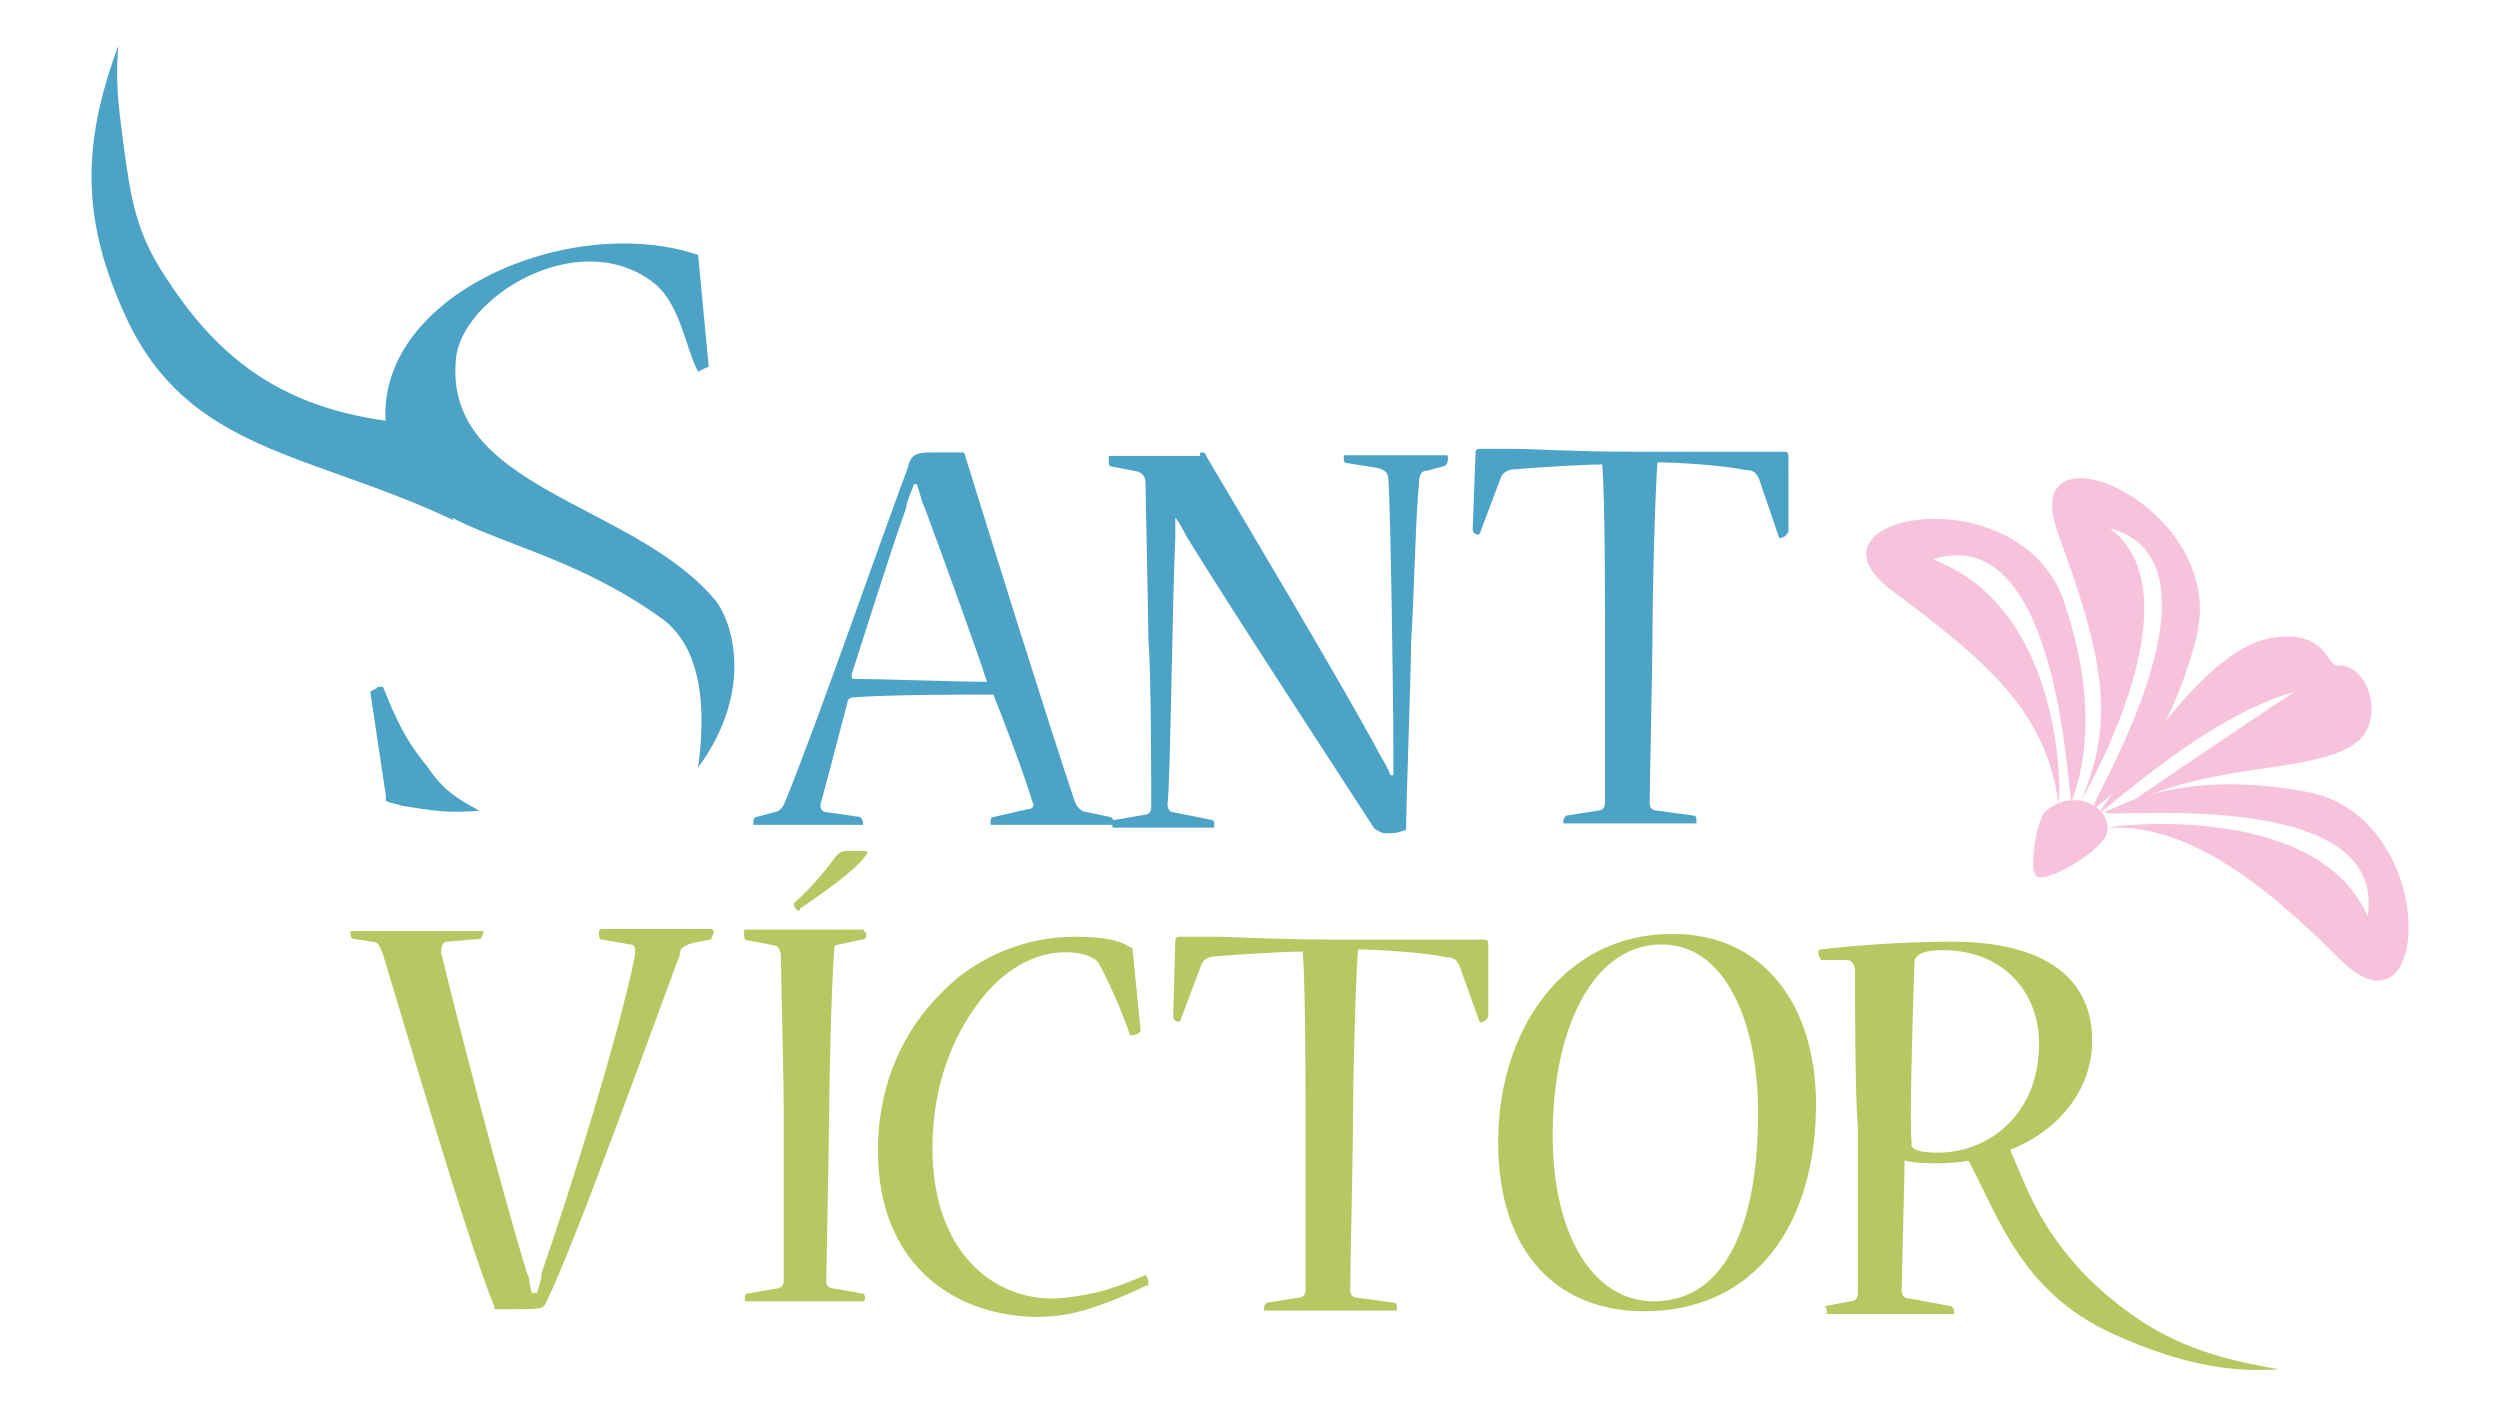 <?xml version="1.0" encoding="UTF-8"?> <svg xmlns="http://www.w3.org/2000/svg" xmlns:xlink="http://www.w3.org/1999/xlink" version="1.1" id="Capa_1" x="0px" y="0px" viewBox="0 0 353.1 200" style="enable-background:new 0 0 353.1 200;" xml:space="preserve"> <style type="text/css"> .st0{fill:#4DA3C6;} .st1{fill:#B8C761;} .st2{fill:#F7C2DB;} </style> <g> <path class="st0" d="M156.8,115.4l-3.3-0.7c-0.7,0-1.5-0.7-1.8-1.8c-3.7-11-12.1-37.9-15.4-48.6c0-0.4-0.4-0.4-0.4-0.4 c-1.1,0-2.9,0-4.4,0l0,0c-2.2,0-2.9,0.4-3.3,2.2c-4,10.7-12.9,36.4-17.3,47.1c-0.4,1.1-1.1,1.5-1.5,1.5l-2.6,0.7 c-0.4,0-0.4,0.7-0.4,0.7v0.4c1.1,0,3.7,0,6.3,0c3.3,0,7,0,8.8,0c0.4,0,0.4,0,0.4,0c0-0.4,0-0.7-0.4-1.1l-4.8-0.7 c-0.4,0-1.1-0.4-0.7-1.5c1.1-4,2.9-11,3.7-14c0-0.4,0.4-0.7,0.7-0.7c5.1-0.4,16.2-0.4,19.9-0.4c1.5,3.7,4.4,11.4,5.5,15.1 c0.4,0.7,0,1.1-0.7,1.1l-4.8,1.1c-0.4,0-0.4,0.4-0.4,1.1c0,0,0,0,0.4,0c2.2,0,5.5,0,9.6,0c2.9,0,6.3,0,7.7,0c0.4,0,0.4,0,0.4,0 C157.1,115.8,157.1,115.4,156.8,115.4z M120.7,95.9c-0.4,0-0.4,0-0.4-0.7c1.8-5.5,5.1-16.2,7.7-23.5c0-0.7,0.7-2.2,1.1-3.3h0.4 c0.4,1.1,0.7,2.6,1.1,3.3c2.6,7,7.4,20.2,8.8,24.6C135.4,96.3,124.8,95.9,120.7,95.9z"></path> <path class="st0" d="M169.6,63.9c0.4,0,0.7,0,0.7,0.4c3.7,6.3,19.5,32.7,24.6,42.3c0.4,0.7,1.1,1.8,1.5,2.9h0.4c0-1.1,0-2.2,0-3.3 c0-7.7-0.4-34.6-0.7-38.3c0-1.1-0.4-1.5-1.5-1.8l-4.4-0.7c-0.4,0-0.4-0.4-0.4-0.7v-0.4h14.3c0.4,0,0.4,0,0.4,0.4 c0,0.4,0,0.7-0.4,1.1l-2.6,0.7c-0.7,0-1.1,0.4-1.1,2.2c-0.4,2.9-0.7,16.2-1.1,22.1c0,3.7-0.7,23.2-0.7,26.1c0,0.4,0,0.4-0.4,0.4 c-0.7,0.4-1.8,0.4-2.6,0.4c-0.4,0-1.1-0.4-1.5-0.7c-5.5-8.5-19.9-30.5-26.5-41.2c-0.4-0.7-0.7-1.5-1.5-2.6H166c0,1.1,0,2.2,0,2.9 c-0.4,7.7-0.7,34.9-1.1,37.5c0,0.7,0.4,1.1,0.7,1.1l5.5,1.1c0.4,0,0.4,0.4,0.4,0.7v0.4c-1.5,0-4.4,0-7.4,0c-2.6,0-5.1,0-6.6,0 c-0.4,0-0.4,0-0.4-0.4s0-0.7,0.4-0.7l4-0.7c0.7,0,1.1-0.4,1.1-1.1c0-2.6,0-19.5-0.4-23.5c0-3.3-0.4-20.2-0.4-22.1 c0-1.1-0.4-1.5-1.1-1.8l-3.7-0.7c-0.4,0-0.4-0.4-0.4-1.1v-0.4h12.9V63.9z"></path> <path class="st0" d="M252.4,75.3c0,0.4-0.7,0.7-1.1,0.7l0,0l-2.9-8.5c-0.4-0.7-0.7-1.1-1.8-1.1c-3.3-0.7-9.9-1.1-12.5-1.1 c-0.4,5.5-0.7,19.5-0.7,23.5c0,5.5-0.4,21.7-0.4,24.6c0,0.7,0.4,1.1,1.1,1.1l5.1,0.7c0.4,0,0.4,0.4,0.4,0.7v0.4c-1.8,0-5.5,0-9.6,0 c-3.7,0-7,0-8.8,0h-0.4c0-0.4,0-0.7,0.4-1.1l4.4-0.7c0.7,0,1.1-0.4,1.1-1.1c0-2.9,0-20.6,0-24.3c0-3.3,0-18.4-0.4-23.5 c-2.6,0-9.2,0.4-12.5,0.7c-0.7,0-1.5,0.4-1.8,1.1l-2.9,7.7c0,0,0,0.4-0.4,0.4s-0.7-0.4-0.7-0.7l0.4-10.7c0-0.4,0-0.7,0.7-0.7 c0.4,0,1.5,0,4.8,0c2.9,0,8.1,0.4,16.6,0.4s13.6,0,16.6,0c3.3,0,4,0,4.8,0c0.4,0,0.7,0,0.7,0.7V75.3L252.4,75.3z"></path> <path class="st1" d="M75.8,182.7c0.4-1.1,0.7-2.2,0.7-2.9c3.7-10.7,10.7-32.7,13.2-44.9c0-1.1,0-1.5-0.7-1.5l-4-0.7 c-0.4,0-0.4-0.4-0.4-1.1c0,0,0-0.4,0.4-0.4h15.4c0,0,0.4,0,0.4,0.4s-0.4,1.1-0.4,1.1l-2.2,0.4c-1.5,0.4-2.2,0.7-2.2,1.8 c-2.9,7.7-15.1,41.6-18.8,48.9c-0.4,1.1-0.7,1.1-4.8,1.1h-2.2c-0.4,0-0.4,0-0.4-0.4c-4-9.9-12.1-37.9-15.8-50 c-0.4-0.7-0.4-1.5-1.5-1.5l-2.6-0.4c-0.4,0-0.4-0.7-0.4-1.1c0,0,0,0,0.4,0h18c0.4,0,0.4,0,0.4,0c0,0.4-0.4,1.1-0.4,1.1L63,133 c-0.4,0-0.7,0.7-0.7,1.5c1.8,7.7,8.8,34.6,12.1,45.2c0.4,0.7,0.4,1.8,0.7,2.9H75.8L75.8,182.7z"></path> <path class="st1" d="M124,162.5c0-9.9,4-17.3,8.8-22.1c4.8-5.1,11.8-8.1,19.1-8.1c3.3,0,6.3,0.4,7.7,1.5c0.4,0,0.4,0.4,0.4,0.7 l1.1,11c0,0.4-0.7,0.7-1.1,0.7c0,0,0,0-0.4,0c-1.1-3.3-2.6-6.6-3.7-8.8c-0.4-0.7-0.7-1.5-1.1-1.8c-1.1-0.7-2.2-1.1-4.4-1.1 c-4.4,0-8.8,2.6-12.1,7c-3.7,4.8-6.6,11.8-6.6,20.6c0,14.7,8.5,21.3,16.9,21.3c1.8,0,4-0.4,5.5-0.7c2.2-0.4,5.1-1.5,7.7-2.6 c0,0,0.4,0.4,0.4,1.1c0,0.4,0,0.4-0.4,0.4c-2.2,1.1-6.3,2.9-9.6,3.7c-1.5,0.4-3.3,0.7-6.3,0.7C134.3,185.6,124,178.3,124,162.5 L124,162.5L124,162.5z"></path> <path class="st1" d="M210.1,143.7c0,0.4-0.7,0.7-1.1,0.7l0,0l-2.9-8.1c-0.4-0.7-0.7-1.1-1.8-1.1c-3.3-0.7-9.9-1.1-12.5-1.1 c-0.4,5.5-0.7,19.5-0.7,23.5c0,5.5-0.4,21.7-0.4,24.6c0,0.7,0.4,1.1,1.1,1.1l5.1,0.7c0.4,0,0.4,0.4,0.4,0.7v0.4c-1.8,0-5.5,0-9.6,0 c-3.7,0-7,0-8.8,0h-0.4c0-0.4,0-0.7,0.4-1.1l4.4-0.7c0.7,0,1.1-0.4,1.1-1.1c0-2.9,0-20.6,0-24.3c0-3.3,0-18.4-0.4-23.5 c-2.6,0-9.2,0.4-12.5,0.7c-0.7,0-1.5,0.4-1.8,1.1l-2.9,7.7c0,0,0,0.4-0.4,0.4c-0.4,0-0.7-0.4-0.7-0.7L166,133c0-0.4,0-0.7,0.7-0.7 c0.4,0,1.5,0,4.8,0c2.9,0,8.1,0.4,16.6,0.4c8.5,0,13.6,0,16.6,0c3.3,0,4,0,4.8,0c0.4,0,0.7,0,0.7,0.7V143.7L210.1,143.7z"></path> <path class="st1" d="M236.2,131.9c-15.4,0-24.6,13.6-24.6,29.4s8.5,23.9,20.6,23.9l0,0c15.4,0,24.3-11.8,24.3-29.4 C256.4,141.9,249.1,131.9,236.2,131.9z M233.6,183.8L233.6,183.8c-8.5,0-14.3-9.2-14.3-23.5c0-14.7,5.5-26.9,15.4-26.9 c9.2,0,13.6,11.4,13.6,23.5C248.4,173.1,243.6,183.8,233.6,183.8z"></path> <path class="st1" d="M112.6,128.6c0,0-0.7-0.7-0.4-1.1c2.6-2.2,5.1-5.5,5.9-6.6c0.4-0.4,0.7-0.7,1.5-0.7c0.7,0,1.8,0,2.6,0 c0.4,0,0.4,0.4,0,0.7c-1.1,1.8-6.3,5.5-9.2,7.4C113,128.6,113,128.6,112.6,128.6L112.6,128.6L112.6,128.6z"></path> <path class="st1" d="M122.2,131.6C122.5,131.6,122.5,131.6,122.2,131.6c0.4,0.7,0,1.1-0.4,1.1l-3.3,0.7c-0.7,0-0.7,0.4-0.7,1.1 c-0.4,5.5-0.7,19.5-0.7,23.2s-0.4,21.7-0.4,23.2c0,0.7,0.4,1.1,1.1,1.1l4,0.7c0.4,0,0.4,0.7,0.4,0.7s0,0.4-0.4,0.4 c-1.1,0-4.8,0-8.5,0c-3.7,0-6.6,0-8.1,0c0,0,0,0,0-0.4c0-0.4,0-0.7,0.4-0.7l4-0.7c0.7,0,1.1-0.4,1.1-1.1c0-2.9,0-19.5,0-23.9 s-0.4-19.5-0.4-21.7c0-1.1-0.4-1.8-1.1-1.8l-3.7-0.7c-0.4,0-0.4-0.4-0.4-1.1v-0.4h16.9V131.6z"></path> <path class="st0" d="M98.6,52.5c0.7-0.4,1.5-0.7,1.5-0.7l-1.5-15.8c-18.8-6.3-47.8,6.6-43.8,26.1c2.9,14.3,20.2,12.1,38.3,25 c3.3,2.2,7.4,7.4,5.5,21.3c8.1-11,4.8-21,2.2-23.9C89.1,70.9,62.6,69,64.4,50.7c0.7-8.5,16.9-18.8,27.6-11 C96.1,42.6,96.8,49.2,98.6,52.5L98.6,52.5z"></path> <path class="st0" d="M64.1,73.5c-20.2-9.6-37.5-9.6-46.3-28.7c-6.3-13.6-6.3-24.3-1.1-38.3c-0.4,5.1,0,8.1,0.7,13.6 c1.1,8.1,1.8,12.9,6.3,19.5c7.7,11.8,16.9,18,31.3,19.9L64.1,73.5L64.1,73.5z"></path> <path class="st0" d="M54.1,97c-0.4,0-0.4,0-0.7,0c-0.4,0.4-0.7,0.4-1.1,0.7l2.2,14.7v0.7c0.7,0.4,1.5,0.4,2.2,0.7 c4.4,0.7,6.6,1.1,11,0.7c-3.3-1.8-5.1-2.9-7.4-6.3C57.4,104.7,56,101.8,54.1,97L54.1,97z"></path> <path class="st1" d="M321.9,193.4c-9.2,0.7-16.9-2.2-22.1-4.4c-14.3-5.9-17.3-16.9-22.1-25.7l5.5-2.6c3.3,7.7,4.8,12.5,11.4,19.5 C303.2,188.6,310.5,191.5,321.9,193.4L321.9,193.4z"></path> <path class="st1" d="M273.4,164.3c13.6,0,22.1-8.1,22.1-17.3c0-8.8-6.6-14-19.9-14c-7.4,0-15.4,0.7-18.4,1.1c0,0-0.4,0-0.4,0.4 c0,0.4,0.4,1.1,0.4,1.1h3.7c0.7,0,1.1,0.7,1.1,1.5c0,2.6,0,18.4,0.4,21.7c0,3.7,0,21,0,23.9c0,0.7-0.4,1.1-1.1,1.1l-3.7,0.7 c0.4,0,0.4,0.4,0.4,0.7v0.4c2.2,0,5.1,0,8.1,0c3.3,0,6.6,0,9.9,0c0,0,0,0,0-0.4c0-0.4-0.4-0.7-0.4-0.7l-5.9-1.1 c-0.7,0-1.1-0.4-1.1-1.1c0-2.2,0.4-15.8,0.4-18.4C270.4,164.3,272.3,164.3,273.4,164.3z M270.4,136c0-1.1,1.1-1.8,4-1.8 c8.5,0,13.6,5.9,13.6,13.2c0,9.9-7,15.4-14.3,15.4l0,0c-2.6,0-4-0.4-3.7-1.5C269.7,159.5,270.1,143.7,270.4,136z"></path> <path class="st2" d="M273,79c19.5,7.4,18,36,17.7,34.2c-1.8-12.5-9.6-19.5-23.5-29.8c-14.3-10.7,18-16.6,24.3,1.5 c5.1,15.1,2.6,24.3,1.1,28.3C292.1,114.7,291.4,73.1,273,79L273,79z"></path> <path class="st2" d="M298,74.6c13.2,9.9-4.8,39.7-4,38.3c5.1-11.8,2.6-21.3-3.3-37.5c-6.3-16.9,24.3-4,19.5,14.7 c-4,15.4-11,21.7-14.7,24.3C294.3,115,316.4,79.7,298,74.6L298,74.6z"></path> <path class="st2" d="M324.1,97.7c-9.6,6.3-25.7,17.3-24.6,16.6c12.1-7,28-4.8,33.5-9.6c3.7-2.9,1.8-11-2.9-10.7 c-1.5,0-1.5-4.8-8.5-4c-8.8,0.7-18.4,15.1-25,24.6C296.2,115.8,310.9,101.4,324.1,97.7L324.1,97.7z"></path> <path class="st2" d="M288.8,114.7c4-3.7,9.6-0.7,8.8,2.9c-0.4,2.2-7.4,6.6-9.6,6.3C286.2,123.9,287.7,115.8,288.8,114.7 L288.8,114.7z"></path> <path class="st2" d="M334.4,129.4c-7.4-16.9-38.3-12.5-36.4-12.5c10.3-0.4,20.6,6.6,32.7,18.8c12.9,12.5,14-20.6-5.1-23.9 c-15.8-2.9-24.6,1.1-28.3,2.9C296.2,115.8,337.4,110.6,334.4,129.4L334.4,129.4z"></path> </g> </svg> 